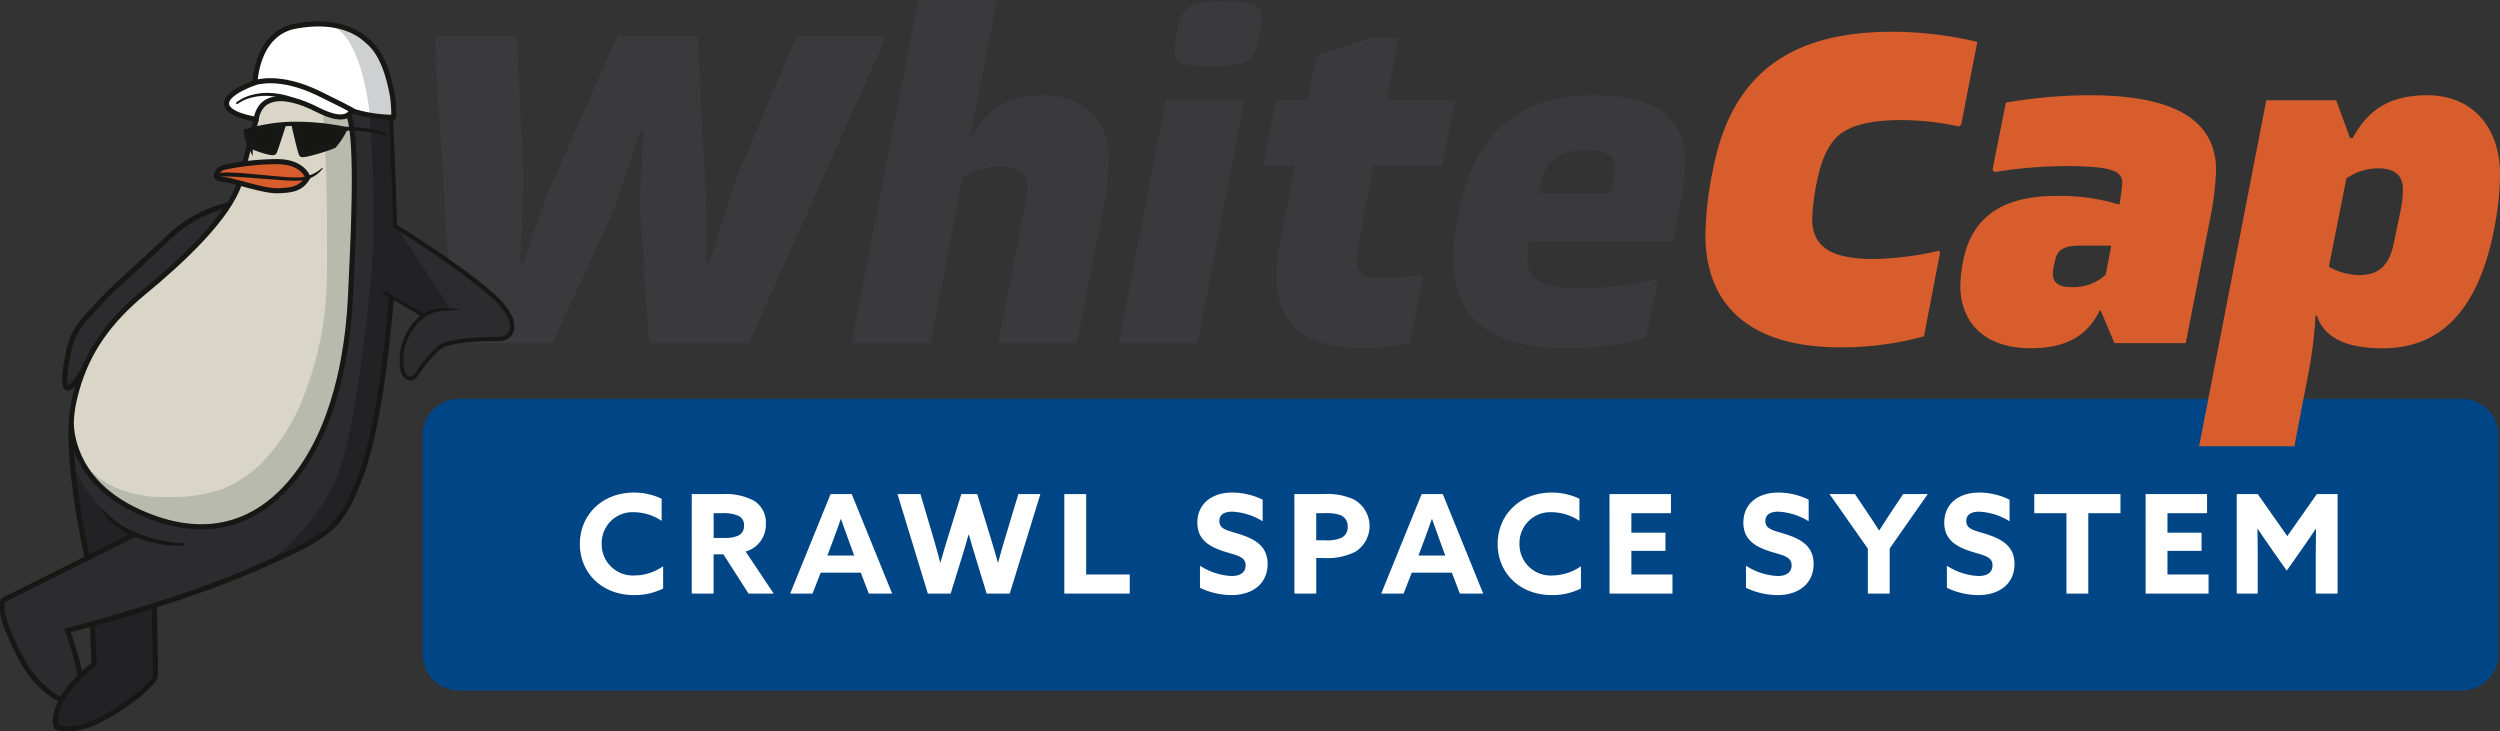 <svg id="Group_47" data-name="Group 47" xmlns="http://www.w3.org/2000/svg" xmlns:xlink="http://www.w3.org/1999/xlink" width="329.273" height="96.282" viewBox="0 0 329.273 96.282">
  <rect x="0" y="0" width="329.273" height="96.282" fill="#333333" stroke="none"/>
  <defs>
    <clipPath id="clip-path">
      <rect id="Rectangle_101" data-name="Rectangle 101" width="329.273" height="96.282" fill="none"/>
    </clipPath>
    <clipPath id="clip-path-2">
      <rect id="Rectangle_100" data-name="Rectangle 100" width="67.223" height="92.869" fill="none"/>
    </clipPath>
  </defs>
  <g id="Group_46" data-name="Group 46" clip-path="url(#clip-path)">
    <path id="Path_42" data-name="Path 42" d="M340.347,106.125H76.516a4.777,4.777,0,0,1-4.777-4.776V72.485a4.777,4.777,0,0,1,4.777-4.777H340.347a4.777,4.777,0,0,1,4.777,4.777V101.35a4.777,4.777,0,0,1-4.777,4.776" transform="translate(-16.075 -15.172)" fill="#004585"/>
    <path id="Path_43" data-name="Path 43" d="M133.111,6.516,115.175,46.57h-13.15l-1.151-17.149c-.122-1.636.242-8.12.363-10.847h-.363c-.909,2.727-2.969,9.15-3.7,10.847L89.3,46.57H76.212L73.788,6.516l.364-.424H84.635l.788,17.693c.121,1.757-.3,9.453-.364,12.24h.424c.909-2.787,2.606-7.938,3.271-9.392l9.09-20.542h10.543l1.091,20.542c.061,1.454.121,6.6.061,9.392h.424c.909-2.908,3.212-10.483,4-12.24l7.514-17.693H132.93Z" transform="translate(-16.534 -1.365)" fill="#3a393c"/>
    <path id="Path_44" data-name="Path 44" d="M178.477,20.9a33.441,33.441,0,0,1-.727,6.242L174.236,45.2H163.874l3.394-17.451a18.656,18.656,0,0,0,.424-3.394c0-1.454-1.03-2.423-3.393-2.423a9.612,9.612,0,0,0-5.151,1.454L154.966,45.2H144.544L153.331,0h10.362l-3.514,18.057h.242c1.818-3.636,4.666-5.514,9.393-5.514,5.7,0,8.665,3.757,8.665,8.362" transform="translate(-32.389 0)" fill="#3a393c"/>
    <path id="Path_45" data-name="Path 45" d="M206.461,13.263,200.28,45.256H189.918L196.1,13.263ZM203.855.234c3.7,0,4.908.424,4.908,2.121a15.316,15.316,0,0,1-.424,2.788c-.545,2.848-1.333,3.636-6.181,3.636-3.757,0-4.908-.364-4.908-2.061a16.059,16.059,0,0,1,.424-2.787c.545-2.848,1.273-3.7,6.181-3.7" transform="translate(-42.556 -0.052)" fill="#3a393c"/>
    <path id="Path_46" data-name="Path 46" d="M227.165,32.581a19.2,19.2,0,0,0-.363,3.151c0,1.878,1.03,2.3,3.211,2.3a44.966,44.966,0,0,0,5.212-.363l.242.3-1.7,8.6a26.659,26.659,0,0,1-5.938.727c-8.119,0-11.634-3.151-11.634-9.453a27.458,27.458,0,0,1,.546-5.03l1.878-9.574H214.44l1.636-8.6h4.181l1.151-5.878L228.62,6.4h3.635l-1.575,8.241h9.029l-1.7,8.6h-9.029Z" transform="translate(-48.051 -1.435)" fill="#3a393c"/>
    <path id="Path_47" data-name="Path 47" d="M277.234,24.77a27.564,27.564,0,0,1-.667,5.817l-.909,4.787H256.692a12.3,12.3,0,0,0-.242,2.182c0,2.969,1.818,4,6.968,4a41.6,41.6,0,0,0,9.938-1.151l.243.3L272.083,48.1a38.72,38.72,0,0,1-10.6,1.394c-10.967,0-14.784-4.908-14.784-11.816a32.919,32.919,0,0,1,.788-6.423c2-10,7.635-15.088,17.814-15.088,7.817,0,11.938,2.908,11.938,8.6m-9.21.788c0-1.273-.97-2.121-3.515-2.121h-.484c-4.121,0-5.393,1.7-6.121,5.635h9.514l.3-1.575a13.845,13.845,0,0,0,.3-1.939" transform="translate(-55.279 -3.622)" fill="#3a393c"/>
    <path id="Path_48" data-name="Path 48" d="M314.093,5.388A49.254,49.254,0,0,1,325.3,6.721l-2.121,10.907-.3.242a35.891,35.891,0,0,0-7.636-.848c-3.029,0-5.817.424-7.513,1.515-1.878,1.151-2.909,3.454-3.514,6.423a28.024,28.024,0,0,0-.667,5.03c0,3.939,2.788,5.332,8.181,5.332a42.512,42.512,0,0,0,8.544-1.091l.122.242L318.274,45.5a40.759,40.759,0,0,1-11.028,1.454c-13.028,0-17.755-6.6-17.755-14.725a46.465,46.465,0,0,1,.97-8.6c2.363-12.24,9.7-18.239,23.632-18.239" transform="translate(-64.869 -1.207)" fill="#d75d2d"/>
    <path id="Path_49" data-name="Path 49" d="M366.448,26.1a40.882,40.882,0,0,1-.849,6.6l-3.151,16.118h-9.392l-1.818-4.3h-.121c-1.636,3.394-4.545,4.969-9.029,4.969-6.727,0-9.332-3.939-9.332-8.24a19.129,19.129,0,0,1,.364-3.212c1.03-5.393,4.726-8.6,12.119-8.6a26.16,26.16,0,0,1,8.3,1.091h.182l.06-.364a22.885,22.885,0,0,0,.3-2.485c0-1.575-1.515-2.181-7.575-2.181a59.6,59.6,0,0,0-9.211.788l-.3-.3,1.758-8.847a65.185,65.185,0,0,1,11.028-.97c11.876,0,16.664,3.7,16.664,9.938M351.905,39.8l.727-3.818h-4.241c-2.424,0-2.969.848-3.212,2.242a6.786,6.786,0,0,0-.243,1.454c0,.909.485,1.757,2.424,1.757a6.272,6.272,0,0,0,4.545-1.636" transform="translate(-74.564 -3.622)" fill="#d75d2d"/>
    <path id="Path_50" data-name="Path 50" d="M412.918,26.528a38.183,38.183,0,0,1-.788,7.332c-2.121,10.847-7.211,15.634-14.663,15.634-5.817,0-7.938-2.061-8.665-4.3h-.182v.061a55.469,55.469,0,0,1-.909,7.393L385.833,62.4H373.289l8.847-45.568h9.21l1.818,4.969h.364c2-3.7,4.847-5.636,9.816-5.636,5.938,0,9.574,4.241,9.574,10.362m-12.786,2c0-1.636-.909-2.727-3.212-2.727a7.206,7.206,0,0,0-4.242,1.333l-2.3,11.634a8.736,8.736,0,0,0,3.939,1.091c2.727,0,4.06-1.333,4.666-4.424l.97-4.726a16.57,16.57,0,0,0,.182-2.182" transform="translate(-83.646 -3.622)" fill="#d75d2d"/>
    <g id="Group_45" data-name="Group 45" transform="translate(0.261 3.153)">
      <g id="Group_44" data-name="Group 44" clip-path="url(#clip-path-2)">
        <g id="Group_43" data-name="Group 43">
          <g id="Group_42" data-name="Group 42" clip-path="url(#clip-path-2)">
            <path id="Path_51" data-name="Path 51" d="M46.42,21.189A8.182,8.182,0,0,0,46,19.374l-.036-.047c.324-.236.424-.519.516-.5a.369.369,0,0,0,.048.013v0l0,.009a20.377,20.377,0,0,0,5.057.86l0,.031s.5,11.758.5,14.231c0,0,12.121,7.545,14.51,10.916,1.424,2.01.985,3.045.428,3.548a1.7,1.7,0,0,1-1.143.419c-1.473,0-6.72.08-7.943,1.137a16.364,16.364,0,0,0-2.66,3.047c-.216.29-.847,1.546-1.716.847s-.656-3.026-.415-3.994A7.566,7.566,0,0,1,55.871,45.8l-.061-.088-4.181-2.369,0,0c0,.082-1.157,15.71-3.913,23.2s-4.266,8.25-13.979,12.53A137.115,137.115,0,0,1,20.4,83.958c-3.19,1.007-6.086,1.841-8.165,2.416-2.021.561-3.271.879-3.271.879s1.878,5.339,1.578,6.117l.01.011A14.258,14.258,0,0,0,8.2,96.343l-.006,0a4.333,4.333,0,0,1-1.609-.9C4.558,93.764,3.374,92.562,1.229,87.5c-1.478-3.485-.676-4.26-.676-4.26l11.013-5.5c-.23-1.027-2.423-11.071-2.114-17.746h.011c.028.615.045,7.307,8.25,11.326s15.816,2.893,21.51-4.642S46,48.508,46.256,42.9c.219-4.885.881-16.563.164-21.71" transform="translate(-0.336 -7.371)" fill="#2c2b2e"/>
            <path id="Path_52" data-name="Path 52" d="M55.092,20.695h-.037a31.616,31.616,0,0,0-6.711-.638c-.431.006-.871.023-1.317.052l-.029,0a24.886,24.886,0,0,0-3.94.637c.186-.676.3-1.1.324-1.268v-.023c.412-2.461,2.378-3.322,5.6-2.3A16.767,16.767,0,0,1,51.5,18.214c2.47,1.259,3.535,1.013,4.044.645l.035.047a8.18,8.18,0,0,1,.415,1.816c-.455-.02-.791-.026-.9-.026" transform="translate(-9.909 -6.903)" fill="#d9d6c7"/>
            <path id="Path_53" data-name="Path 53" d="M56.58,21.653h.037a10.149,10.149,0,0,1-1.453,2.239c-.424.236-4.087,1.4-4.271,1.139s-1.024-3.991-1.024-3.991v-.026a31.613,31.613,0,0,1,6.71.638" transform="translate(-11.435 -7.861)" fill="#161715"/>
            <path id="Path_54" data-name="Path 54" d="M43.253,28.06s-.608-2-3.887-2.066a27.559,27.559,0,0,0-4.464.29c.245-.974.47-1.832.67-2.572a.514.514,0,0,0,.091.123c.355.329,2.959,1.2,3.143.932s1.147-3.368,1.251-3.7l.03,0c.445-.029.885-.046,1.317-.052v.026s.842,3.726,1.024,3.991,3.846-.9,4.271-1.14a10.149,10.149,0,0,0,1.453-2.239c.11,0,.445.006.9.026.717,5.147.054,16.824-.164,21.709C48.636,49,47.549,59.631,41.856,67.166s-13.307,8.659-21.51,4.642S12.124,61.1,12.1,60.482h-.01a17.1,17.1,0,0,1,.306-2.654q.192-.921.438-1.795h0a23.5,23.5,0,0,1,.838-2.464,25.912,25.912,0,0,1,8.041-10.4c3.919-3.23,8.651-7.551,11.141-11.476a12.708,12.708,0,0,0,1.411-2.881A22.265,22.265,0,0,0,39.3,29.821c1.872-.061,3.086-.242,3.934-1.738h0l.013-.023" transform="translate(-2.969 -7.862)" fill="#d9d6c7"/>
            <path id="Path_55" data-name="Path 55" d="M40.43,27.72a27.555,27.555,0,0,1,4.463-.29c3.28.061,3.888,2.066,3.888,2.066l-.013.023h0a5.408,5.408,0,0,1-1.564.219c-2.431,0-8.9-.916-10.414-.491l-.036,0c.005-.091.077-.945,1.239-1.119.556-.082,1.382-.254,2.439-.406" transform="translate(-8.496 -9.298)" fill="#d75d2d"/>
            <path id="Path_56" data-name="Path 56" d="M47.2,30.232a5.413,5.413,0,0,0,1.565-.219c-.849,1.5-2.062,1.677-3.935,1.738a22.265,22.265,0,0,1-5.043-1.009,15.335,15.335,0,0,0-2-.449c-1.208-.126-1.033-.547-1.033-.547v-.008l.036,0c1.518-.425,7.983.491,10.414.491" transform="translate(-8.493 -9.792)" fill="#d75d2d"/>
            <path id="Path_57" data-name="Path 57" d="M50.561,15.351c4.683,2.277,4.639,2.367,4.513,2.341h0c-.022,0-.048-.013-.048-.013-.092-.019-.192.265-.516.5-.508.369-1.574.615-4.044-.645a16.7,16.7,0,0,0-2.522-1.058c-3.217-1.02-5.183-.159-5.6,2.3,0,0-3.849-.53-3.9-2.051-.043-1.4,3.245-2.591,3.755-2.768l.067-.023s3.134-1.093,8.288,1.414" transform="translate(-8.876 -6.222)" fill="#fff"/>
            <path id="Path_58" data-name="Path 58" d="M61.212,16.4a20.429,20.429,0,0,1-5.057-.859l0-.009c.126.026.171-.064-4.513-2.341-5.154-2.508-8.288-1.414-8.288-1.414l-.067.022,0-.047s.19-6.445,5.318-7.395,7.944.6,9.213,1.71c.814.713,2.659,2.041,3.609,7.692,0,0,.28,2.473.055,2.6a.663.663,0,0,1-.271.037" transform="translate(-9.96 -4.063)" fill="#fff"/>
            <path id="Path_59" data-name="Path 59" d="M41.852,22.4h0l-.1-.413s.393-.115,1.014-.261a24.886,24.886,0,0,1,3.94-.637c-.1.328-1.078,3.447-1.251,3.7s-2.788-.6-3.143-.932a.485.485,0,0,1-.091-.124,5.293,5.293,0,0,1-.368-1.329" transform="translate(-9.616 -7.877)" fill="#161715"/>
            <path id="Path_60" data-name="Path 60" d="M32.594,34.769l.009.006c-2.491,3.925-7.222,8.246-11.141,11.476a25.912,25.912,0,0,0-8.041,10.4l-.005,0c-.657.914-1.338,2.045-1.917,2.232-1.165.378,0-4.807,0-4.807.62-3.16,2.393-4.453,3.97-6.269s4.633-4.4,8.873-8.409a17.047,17.047,0,0,1,8.252-4.624" transform="translate(-2.721 -10.944)" fill="#2c2b2e"/>
            <path id="Path_61" data-name="Path 61" d="M22.43,102.767c.009.431.159,8.342.159,9.192,0,.874-3.053,3.635-7.148,5.8-3.731,1.969-5.788,1.1-5.788,1.1s-.694-.405.146-2.779a5.958,5.958,0,0,1,.426-.926,14.187,14.187,0,0,1,2.358-2.962,22.6,22.6,0,0,1,1.924-1.723l-.242-5.285c2.079-.575,4.974-1.408,8.164-2.416" transform="translate(-2.363 -26.18)" fill="#222224"/>
          </g>
        </g>
      </g>
    </g>
    <path id="Path_62" data-name="Path 62" d="M45.567,19.288c.154,1.921.255,3.847.341,5.772.144,3.218.2,6.5.189,9.749-.012,3.274.093,6.647-.224,9.908A43.134,43.134,0,0,1,43.145,56.19a25.868,25.868,0,0,1-5.468,8.923,15.93,15.93,0,0,1-5.5,3.665,20.231,20.231,0,0,1-7.017,1A16,16,0,0,1,18,68.444a10.513,10.513,0,0,1-2.478-1.634A6.9,6.9,0,0,1,13.537,64.4s2.516,7.882,15.6,9.475c0,0,6.831-.109,10.908-4.742s6.626-8.8,7.97-17.005a154.665,154.665,0,0,0,1.529-18.581V22.007l-.417-2.224s-.23-.381-.547-.177a8.949,8.949,0,0,1-3.009-.318" transform="translate(-3.033 -4.322)" fill="#b9baae"/>
    <path id="Path_63" data-name="Path 63" d="M49.866,21.074s.843,3.727,1.025,3.991,3.846-.9,4.27-1.14a10.446,10.446,0,0,0,1.46-2.248" transform="translate(-11.174 -4.722)" fill="#161715"/>
    <path id="Path_64" data-name="Path 64" d="M61.2,16.121S60.136,4.976,55.712,4.3a8.22,8.22,0,0,1,6.678,4A14.792,14.792,0,0,1,64.3,15.951s.341.638-1.36.468-1.744-.3-1.744-.3" transform="translate(-12.484 -0.963)" fill="#cfd0d1"/>
    <path id="Path_65" data-name="Path 65" d="M58.711,19.673s.727,12.388.469,17.079S57.253,58.146,54.941,65.6,45.688,78.32,44.6,78.9c0,0,7.136-3.263,7.987-4.048s4.348-3.073,6.7-13.992l1.808-11.351.48-5.586-.665-.616,4.591,2.5,3.81-.743L62.247,34.286l-.774-14.125a2.6,2.6,0,0,0-1.672-.372c-1.27,0-1.089-.116-1.089-.116" transform="translate(-9.993 -4.408)" fill="#222224"/>
    <path id="Path_66" data-name="Path 66" d="M20.273,88l-5.816,2.9s-.583-.175-.778-2.159c0,0-1.3-8.073-1.3-8.948a10.36,10.36,0,0,0-.12-1.387c.438,2.069,3.252,5.589,4.458,6.834A25.465,25.465,0,0,0,20.273,88" transform="translate(-2.743 -17.555)" fill="#222224"/>
    <path id="Path_67" data-name="Path 67" d="M42.348,18.778s-3.849-.53-3.9-2.05,3.82-2.79,3.82-2.79,3.135-1.093,8.289,1.413c5.539,2.694,4.464,2.328,4.464,2.328-.237-.048-.52,1.916-4.559-.143C45.758,15.136,42.859,15.729,42.348,18.778Z" transform="translate(-8.616 -3.07)" fill="none" stroke="#171716" stroke-miterlimit="10" stroke-width="0.671"/>
    <path id="Path_68" data-name="Path 68" d="M43.287,11.753s.19-6.446,5.318-7.395,7.944.6,9.213,1.709c.815.713,2.659,2.042,3.609,7.692,0,0,.281,2.473.054,2.6a18.337,18.337,0,0,1-5.327-.822" transform="translate(-9.7 -0.91)" fill="none" stroke="#171716" stroke-miterlimit="10" stroke-width="0.671"/>
    <path id="Path_69" data-name="Path 69" d="M41.5,22.363l-.1-.413-.06-.245.241-.068a28.6,28.6,0,0,1,3.239-.722,21.681,21.681,0,0,1,3.314-.253,32.226,32.226,0,0,1,6.588.659l-.056-.006a26.785,26.785,0,0,1,2.788.2,12.1,12.1,0,0,1,1.384.26,2.6,2.6,0,0,1,1.309.67.139.139,0,0,1-.2.192l-.026-.026a2.424,2.424,0,0,0-1.169-.466,12.071,12.071,0,0,0-1.347-.187c-.908-.081-1.829-.126-2.74-.125h-.025l-.032-.006a31.716,31.716,0,0,0-6.469-.619,25.171,25.171,0,0,0-6.411.933l.182-.313.1.414a.26.26,0,0,1-.507.12" transform="translate(-9.264 -4.63)" fill="#171716"/>
    <path id="Path_70" data-name="Path 70" d="M49.869,21.05s.843,3.727,1.025,3.991,3.846-.9,4.27-1.14a10.446,10.446,0,0,0,1.46-2.248" transform="translate(-11.175 -4.717)" fill="none" stroke="#171716" stroke-miterlimit="10" stroke-width="0.671"/>
    <path id="Path_71" data-name="Path 71" d="M46.728,21.05s-1.077,3.461-1.259,3.724-2.787-.6-3.143-.932a5.153,5.153,0,0,1-.5-1.73" transform="translate(-9.372 -4.717)" fill="none" stroke="#171716" stroke-miterlimit="10" stroke-width="0.671"/>
    <path id="Path_72" data-name="Path 72" d="M66.575,19.918l.288,7.115c.085,2.374.185,4.74.216,7.126l-.123-.221h0c3.649,2.3,7.252,4.669,10.68,7.308.851.667,1.688,1.356,2.486,2.1a8.813,8.813,0,0,1,2.054,2.6,3.222,3.222,0,0,1,.372,1.709,1.867,1.867,0,0,1-1.061,1.472,2.083,2.083,0,0,1-.9.191l-.8.006q-.8.012-1.6.05a28.9,28.9,0,0,0-3.183.3,8.719,8.719,0,0,0-1.519.366,2.247,2.247,0,0,0-.632.33c-.2.17-.393.348-.582.533a16.89,16.89,0,0,0-2.034,2.448c-.292.384-.559,1.023-1.314,1.174a1.422,1.422,0,0,1-1.339-1.212,7.316,7.316,0,0,1,.074-3.327,8.51,8.51,0,0,1,1.5-2.951,5.172,5.172,0,0,1,2.731-1.873,5.679,5.679,0,0,1,1.649-.151,9.645,9.645,0,0,1,1.626.113.051.051,0,0,1,.04.058.055.055,0,0,1-.053.041c-.53,0-1.067.066-1.6.1a7.314,7.314,0,0,0-1.547.243,5.064,5.064,0,0,0-2.476,1.762,8.036,8.036,0,0,0-1.4,2.777,6.879,6.879,0,0,0-.066,3.072,1.589,1.589,0,0,0,.308.611.64.64,0,0,0,.5.237.9.9,0,0,0,.507-.338,6.734,6.734,0,0,0,.456-.639A17.364,17.364,0,0,1,71.9,50.534c.2-.193.4-.376.606-.559a2.744,2.744,0,0,1,.788-.424,9.224,9.224,0,0,1,1.614-.4,29.351,29.351,0,0,1,3.242-.32q.811-.041,1.622-.056l.812-.009a1.541,1.541,0,0,0,.667-.141A1.312,1.312,0,0,0,82,47.592a2.7,2.7,0,0,0-.325-1.4,8.262,8.262,0,0,0-1.939-2.426c-.781-.721-1.609-1.4-2.454-2.057-3.392-2.622-6.973-5.02-10.6-7.326h0L66.56,34.3l0-.146c-.031-2.36-.131-4.737-.216-7.106l-.287-7.113v0a.26.26,0,1,1,.52-.021" transform="translate(-14.801 -4.407)" fill="#171716"/>
    <path id="Path_73" data-name="Path 73" d="M70.149,52.8,65,49.811a.2.2,0,0,1,.193-.341l5.214,2.882a.26.26,0,1,1-.252.455l0,0" transform="translate(-14.543 -11.08)" fill="#171716"/>
    <path id="Path_74" data-name="Path 74" d="M54.119,50.435c0,.082-1.158,15.711-3.915,23.2s-4.265,8.25-13.977,12.529C26.17,90.6,11.459,94.336,11.459,94.336s1.878,5.339,1.578,6.118" transform="translate(-2.568 -11.301)" fill="none" stroke="#171716" stroke-miterlimit="10" stroke-width="0.671"/>
    <path id="Path_75" data-name="Path 75" d="M14.261,105.086l.246,5.378s-3.754,2.911-4.708,5.611c-.84,2.374-.144,2.779-.144,2.779s2.055.868,5.787-1.1c4.095-2.162,7.147-4.924,7.147-5.8s-.158-9.21-.158-9.21" transform="translate(-2.103 -23.023)" fill="none" stroke="#171716" stroke-miterlimit="10" stroke-width="0.671"/>
    <path id="Path_76" data-name="Path 76" d="M28.029,91.227a12.908,12.908,0,0,1-3.011-.172,14.929,14.929,0,0,1-2.917-.768,11.729,11.729,0,0,1-2.682-1.412,8.374,8.374,0,0,1-2.069-2.206.112.112,0,0,1,.179-.134l0,0a10.852,10.852,0,0,0,2.186,1.9,13.466,13.466,0,0,0,2.592,1.29,18.366,18.366,0,0,0,2.8.813,19.415,19.415,0,0,0,2.893.406l.019,0a.138.138,0,0,1,0,.275" transform="translate(-3.884 -19.382)" fill="#171716"/>
    <path id="Path_77" data-name="Path 77" d="M17.693,90.805.553,99.367s-.8.775.675,4.261c2.146,5.064,3.329,6.266,5.354,7.938a4.3,4.3,0,0,0,1.609.9" transform="translate(-0.075 -20.347)" fill="none" stroke="#171716" stroke-miterlimit="10" stroke-width="0.671"/>
    <path id="Path_78" data-name="Path 78" d="M43.38,20.272c-.022.165-.137.593-.323,1.268" transform="translate(-9.648 -4.543)" fill="none" stroke="#171716" stroke-miterlimit="10" stroke-width="0.671"/>
    <path id="Path_79" data-name="Path 79" d="M34.253,31.063C32.8,35.612,26.612,41.372,21.7,45.42c-4.587,3.781-7.443,7.753-8.88,12.862l0,0q-.246.874-.438,1.794c-1.293,6.224,1.544,19.225,1.807,20.4.012.057.019.086.019.086" transform="translate(-2.699 -6.961)" fill="none" stroke="#171716" stroke-miterlimit="10" stroke-width="0.671"/>
    <path id="Path_80" data-name="Path 80" d="M41.492,27.063c.244-.974.469-1.833.669-2.574" transform="translate(-9.297 -5.487)" fill="none" stroke="#171716" stroke-miterlimit="10" stroke-width="0.671"/>
    <path id="Path_81" data-name="Path 81" d="M13.416,56.648c-.657.912-1.338,2.045-1.917,2.232-1.165.377,0-4.808,0-4.808.621-3.16,2.393-4.452,3.97-6.269s4.633-4.4,8.873-8.41a17.059,17.059,0,0,1,8.253-4.625" transform="translate(-2.461 -7.791)" fill="none" stroke="#171716" stroke-miterlimit="10" stroke-width="0.671"/>
    <path id="Path_82" data-name="Path 82" d="M48.778,29.5s-.608-2-3.888-2.066a34.172,34.172,0,0,0-6.9.7c-1.228.184-1.238,1.127-1.238,1.127s-.176.421,1.033.547c1.411.147,5.164,1.518,7.047,1.458S47.927,31.014,48.778,29.5Z" transform="translate(-8.233 -6.145)" fill="none" stroke="#171716" stroke-miterlimit="10" stroke-width="0.671"/>
    <path id="Path_83" data-name="Path 83" d="M50.646,28.626a4.069,4.069,0,0,1-3.227,1.556c-1.224.035-2.4-.087-3.6-.17l-3.559-.268c-.593-.034-1.184-.075-1.772-.09a7.554,7.554,0,0,0-1.7.089l-.029.007a.26.26,0,0,1-.112-.508,7.791,7.791,0,0,1,1.856-.12c.6.015,1.2.042,1.8.092l3.563.327c1.181.1,2.377.243,3.536.227a4.949,4.949,0,0,0,3.144-1.218l.008-.007a.063.063,0,0,1,.095.083" transform="translate(-8.166 -6.392)" fill="#171716"/>
    <path id="Path_84" data-name="Path 84" d="M12.1,60.149c.028.615.046,7.307,8.25,11.326s15.817,2.893,21.51-4.642,6.781-18.167,7.032-23.776,1.089-20.176-.251-23.524" transform="translate(-2.711 -4.377)" fill="none" stroke="#171716" stroke-miterlimit="10" stroke-width="0.671"/>
    <path id="Path_85" data-name="Path 85" d="M40.13,17a5.744,5.744,0,0,1,1.958-.946,7.978,7.978,0,0,1,2.149-.286,9.986,9.986,0,0,1,2.152.265c.354.076.7.2,1.044.293l1.013.385a.26.26,0,1,1-.185.487l-.006,0-.02-.009-.963-.4c-.331-.1-.656-.23-.992-.311a9.548,9.548,0,0,0-2.048-.317,7.611,7.611,0,0,0-2.056.211,5.479,5.479,0,0,0-1.872.831l-.012.009A.132.132,0,0,1,40.13,17" transform="translate(-8.981 -3.534)" fill="#171716"/>
    <path id="Path_86" data-name="Path 86" d="M109.4,96.246a8.407,8.407,0,0,1-3.838.869c-4.218,0-7.133-2.914-7.133-6.734,0-3.8,2.915-6.771,7.133-6.771a8.4,8.4,0,0,1,3.638.815v2.914a6.662,6.662,0,0,0-3.62-1.14,4.056,4.056,0,0,0-4.272,4.145,4.1,4.1,0,0,0,4.381,4.182,6.584,6.584,0,0,0,3.711-1.213Z" transform="translate(-22.057 -18.735)" fill="#fff"/>
    <path id="Path_87" data-name="Path 87" d="M117.423,83.867h4.109a7.89,7.89,0,0,1,4.074.869,3.367,3.367,0,0,1,1.575,3.078,3.646,3.646,0,0,1-2.661,3.62l3.693,5.539H124.9L121.587,91.8H120.3v5.178h-2.879Zm4.327,5.775a4.124,4.124,0,0,0,1.81-.308,1.363,1.363,0,0,0,.743-1.321,1.288,1.288,0,0,0-.743-1.285,4.894,4.894,0,0,0-2.154-.345h-1.1v3.259Z" transform="translate(-26.312 -18.793)" fill="#fff"/>
    <path id="Path_88" data-name="Path 88" d="M139.448,83.867h2.787l5.323,13.106H144.48l-1.05-2.751h-5.286l-1.068,2.751h-2.951Zm-.417,8.092h3.53l-.542-1.466c-.38-1.032-.851-2.335-1.195-3.331h-.036c-.344,1-.815,2.3-1.231,3.4Z" transform="translate(-30.054 -18.793)" fill="#fff"/>
    <path id="Path_89" data-name="Path 89" d="M152.344,83.867h3.023l1.666,5.63c.326,1.1.652,2.281.941,3.385h.036c.307-1.123.652-2.3,1-3.4l1.738-5.612h2.1l1.72,5.612c.344,1.122.687,2.28,1,3.4h.036c.29-1.1.634-2.318.978-3.44l1.684-5.576h2.9l-4.037,13.107h-3.041l-1.412-4.617c-.345-1.1-.634-2.082-.923-3.132H161.7c-.289,1.05-.6,2.082-.941,3.186l-1.412,4.562h-3.005Z" transform="translate(-34.137 -18.793)" fill="#fff"/>
    <path id="Path_90" data-name="Path 90" d="M180.664,83.867h2.878v10.59h5.739v2.517h-8.617Z" transform="translate(-40.483 -18.793)" fill="#fff"/>
    <path id="Path_91" data-name="Path 91" d="M203.59,93.241a8.277,8.277,0,0,0,4.181,1.358c1.05,0,1.829-.417,1.829-1.394,0-1.213-1.231-1.322-2.915-1.865-1.81-.6-3.439-1.484-3.439-3.765,0-2.444,1.846-3.965,4.6-3.965a9.028,9.028,0,0,1,4,.941v2.842a8.329,8.329,0,0,0-4.019-1.267c-.978,0-1.683.362-1.683,1.231,0,1.158,1.213,1.248,2.787,1.774,1.973.652,3.567,1.575,3.567,3.892,0,2.553-1.937,4.091-4.762,4.091a9.637,9.637,0,0,1-4.145-.96Z" transform="translate(-45.543 -18.735)" fill="#fff"/>
    <path id="Path_92" data-name="Path 92" d="M219.715,83.867h3.892a8.392,8.392,0,0,1,3.892.687,3.993,3.993,0,0,1,.235,6.915,8.185,8.185,0,0,1-4.237.815h-.9v4.688h-2.878Zm3.928,6.082a4.785,4.785,0,0,0,2.281-.326,1.54,1.54,0,0,0,.815-1.43,1.562,1.562,0,0,0-.923-1.539,5.759,5.759,0,0,0-2.245-.272h-.978v3.566Z" transform="translate(-49.233 -18.793)" fill="#fff"/>
    <path id="Path_93" data-name="Path 93" d="M239.78,83.867h2.787l5.323,13.106h-3.078l-1.05-2.751h-5.286l-1.068,2.751h-2.951Zm-.417,8.092h3.53l-.542-1.466c-.38-1.032-.851-2.335-1.195-3.331h-.036c-.344,1-.815,2.3-1.231,3.4Z" transform="translate(-52.537 -18.793)" fill="#fff"/>
    <path id="Path_94" data-name="Path 94" d="M265.187,96.246a8.408,8.408,0,0,1-3.838.869c-4.218,0-7.133-2.914-7.133-6.734,0-3.8,2.915-6.771,7.133-6.771a8.4,8.4,0,0,1,3.638.815v2.914a6.662,6.662,0,0,0-3.62-1.14,4.056,4.056,0,0,0-4.272,4.145,4.1,4.1,0,0,0,4.381,4.182,6.585,6.585,0,0,0,3.711-1.213Z" transform="translate(-56.964 -18.735)" fill="#fff"/>
    <path id="Path_95" data-name="Path 95" d="M273.205,83.867H281.3v2.516h-5.214v2.571h4.49v2.39h-4.49v3.113H281.5v2.517h-8.291Z" transform="translate(-61.219 -18.793)" fill="#fff"/>
    <path id="Path_96" data-name="Path 96" d="M296.271,93.241a8.272,8.272,0,0,0,4.181,1.358c1.05,0,1.829-.417,1.829-1.394,0-1.213-1.231-1.322-2.915-1.865-1.81-.6-3.439-1.484-3.439-3.765,0-2.444,1.846-3.965,4.6-3.965a9.027,9.027,0,0,1,4,.941v2.842a8.329,8.329,0,0,0-4.019-1.267c-.978,0-1.683.362-1.683,1.231,0,1.158,1.214,1.248,2.787,1.774,1.973.652,3.567,1.575,3.567,3.892,0,2.553-1.937,4.091-4.762,4.091a9.636,9.636,0,0,1-4.144-.96Z" transform="translate(-66.31 -18.735)" fill="#fff"/>
    <path id="Path_97" data-name="Path 97" d="M315.6,91.054l-5.05-7.187H313.9l1.593,2.372c.507.742,1.068,1.611,1.575,2.408h.036c.507-.8,1.031-1.612,1.574-2.426l1.575-2.354h3.24l-5.015,7.17v5.937H315.6Z" transform="translate(-69.588 -18.793)" fill="#fff"/>
    <path id="Path_98" data-name="Path 98" d="M330.375,93.241a8.277,8.277,0,0,0,4.181,1.358c1.05,0,1.829-.417,1.829-1.394,0-1.213-1.231-1.322-2.915-1.865-1.81-.6-3.439-1.484-3.439-3.765,0-2.444,1.846-3.965,4.6-3.965a9.028,9.028,0,0,1,4,.941v2.842a8.329,8.329,0,0,0-4.019-1.267c-.978,0-1.683.362-1.683,1.231,0,1.158,1.213,1.248,2.787,1.774,1.973.652,3.567,1.575,3.567,3.892,0,2.553-1.937,4.091-4.762,4.091a9.637,9.637,0,0,1-4.145-.96Z" transform="translate(-73.953 -18.735)" fill="#fff"/>
    <path id="Path_99" data-name="Path 99" d="M349.547,86.384h-4.236V83.867h11.35v2.516h-4.237v10.59h-2.878Z" transform="translate(-77.377 -18.793)" fill="#fff"/>
    <path id="Path_100" data-name="Path 100" d="M364.206,83.867H372.3v2.516h-5.214v2.571h4.49v2.39h-4.49v3.113H372.5v2.517h-8.291Z" transform="translate(-81.61 -18.793)" fill="#fff"/>
    <path id="Path_101" data-name="Path 101" d="M384.36,91.253c-.652-.923-1.3-1.882-1.919-2.806l-.036.018c.018.941.036,2.173.036,3.258v5.251h-2.769V83.867h2.769l3.892,5.539,3.892-5.539h2.734V96.974h-2.878V91.723c0-1.086.018-2.317.036-3.258l-.036-.018c-.616.923-1.268,1.882-1.92,2.806l-1.9,2.7Z" transform="translate(-85.076 -18.793)" fill="#fff"/>
  </g>
</svg>
